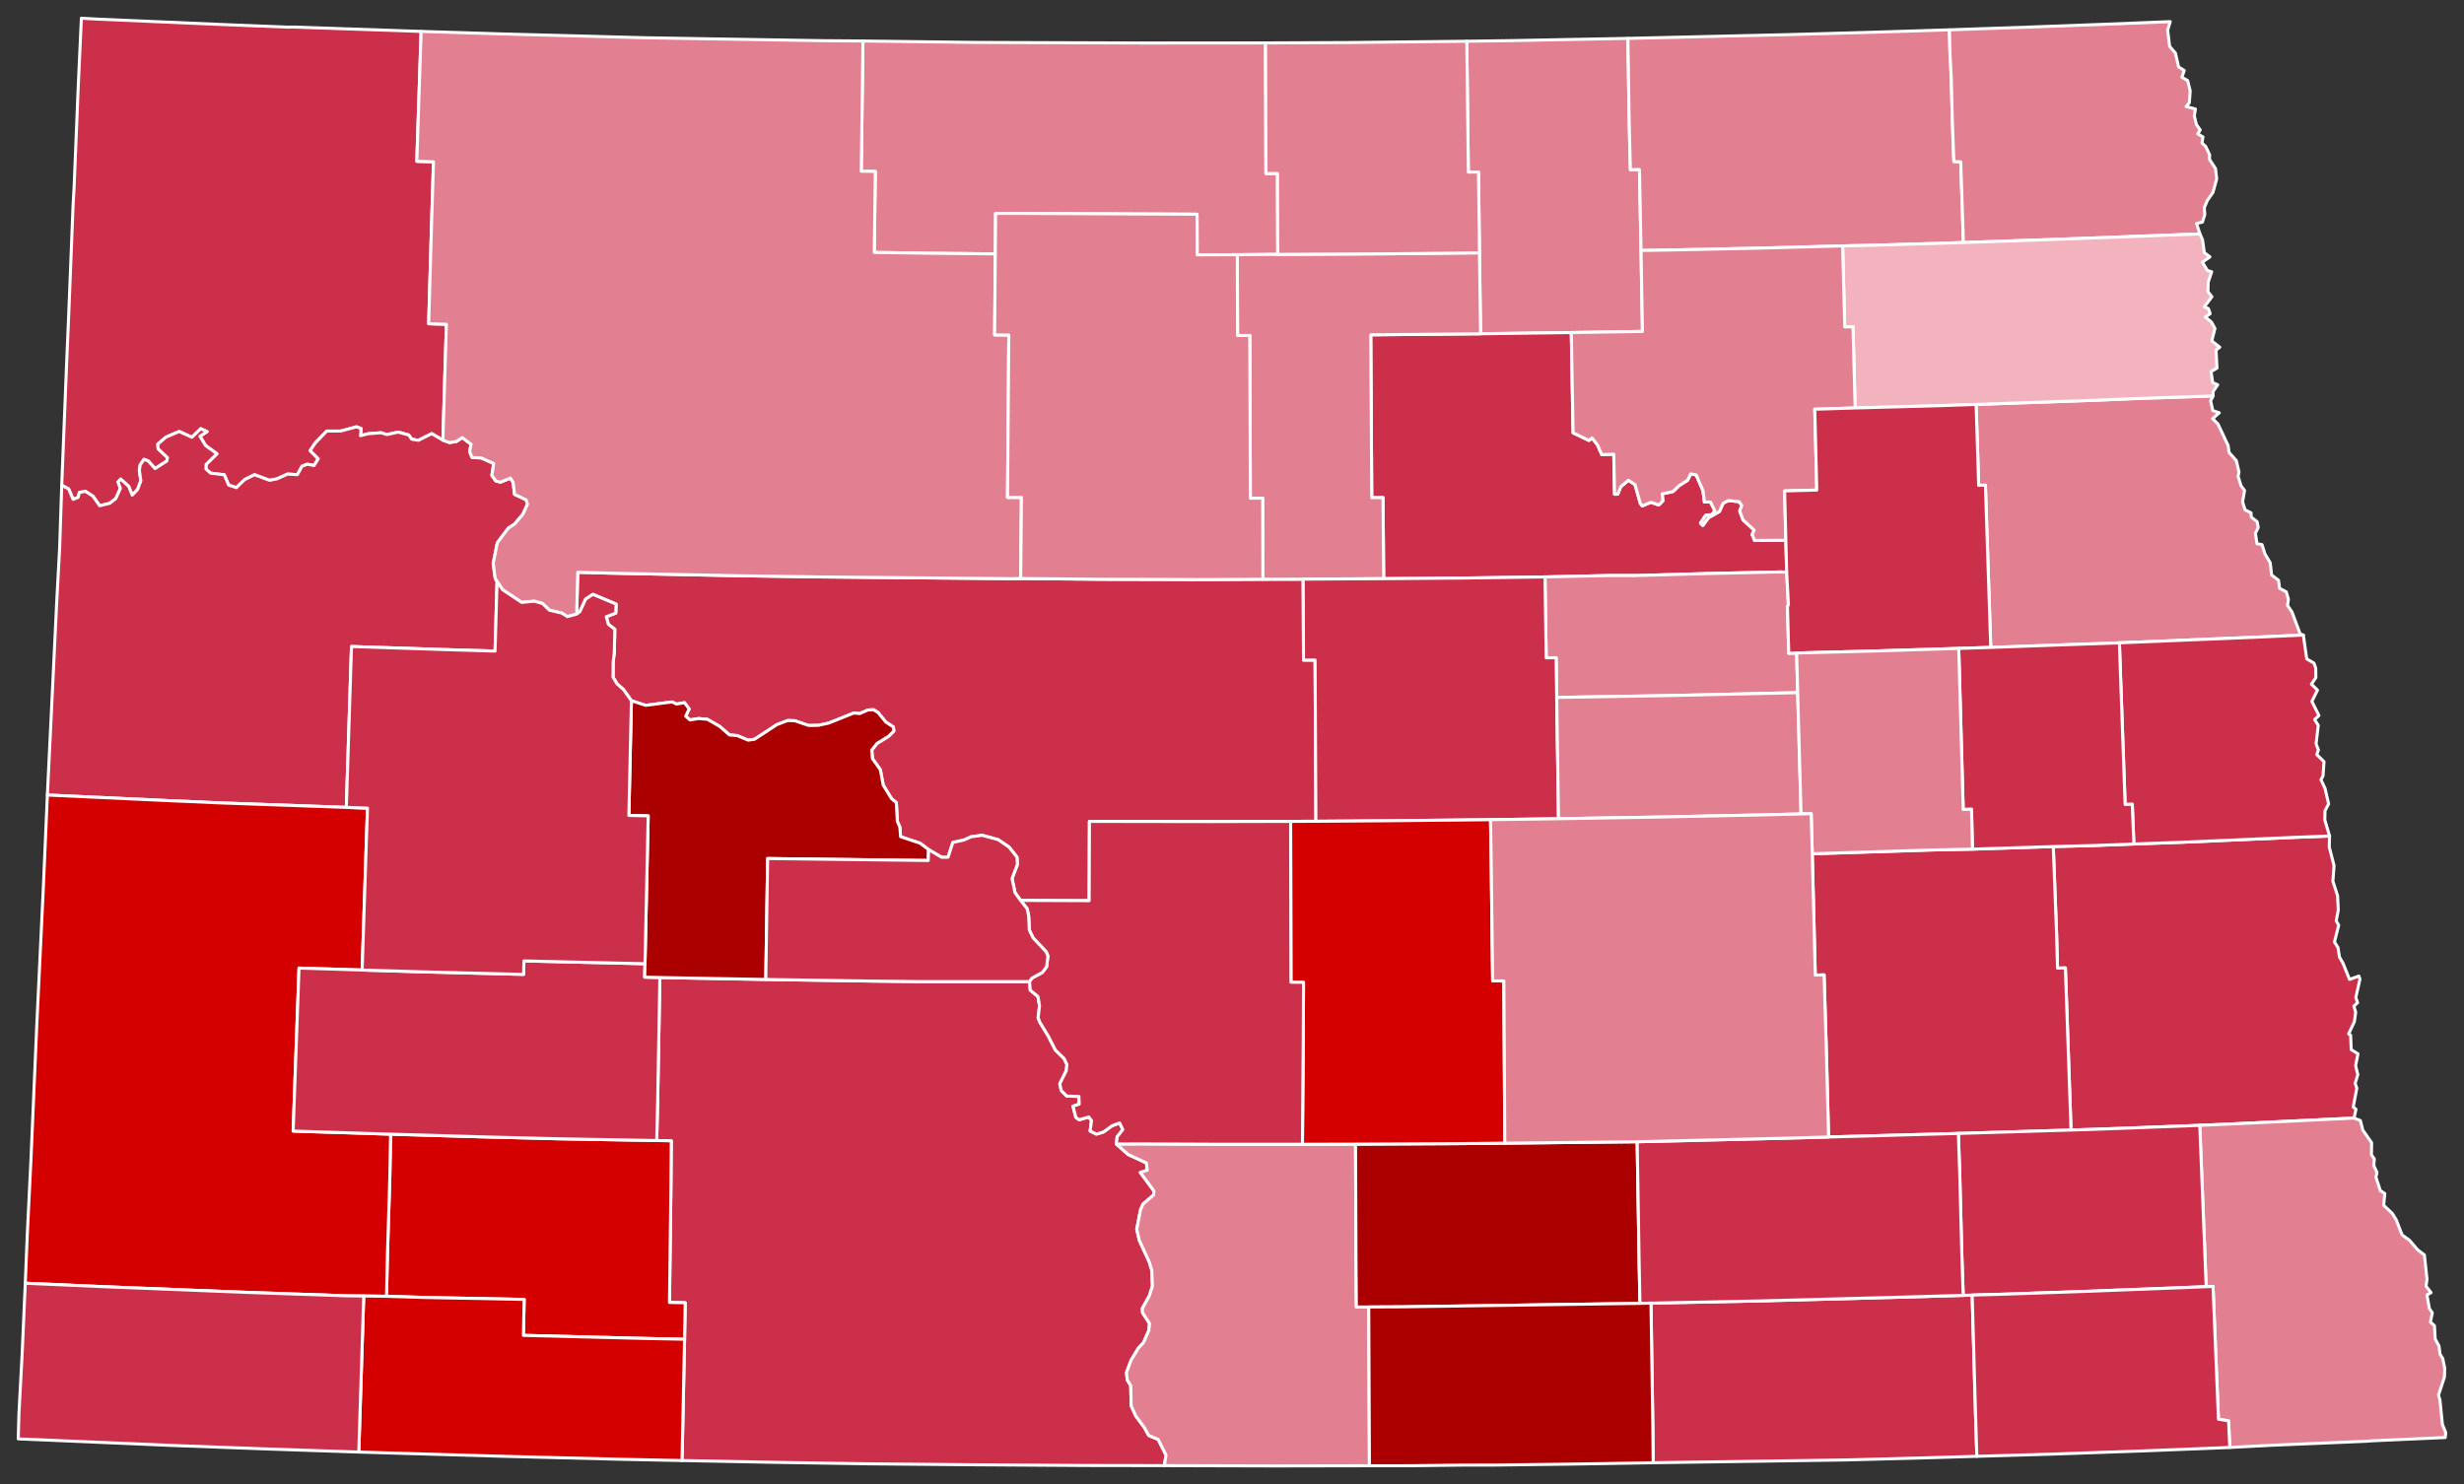 <?xml version="1.0" encoding="UTF-8" standalone="no"?>
<svg
   version="1.2"
   width="810"
   height="488"
   viewBox="0 0 810 488"
   stroke-linecap="round"
   stroke-linejoin="round"
   id="svg56"
   sodipodi:docname="North Dakota Presidential Election Results 1908.svg"
   inkscape:version="1.3.2 (091e20e, 2023-11-25, custom)"
   xmlns:inkscape="http://www.inkscape.org/namespaces/inkscape"
   xmlns:sodipodi="http://sodipodi.sourceforge.net/DTD/sodipodi-0.dtd"
   xmlns="http://www.w3.org/2000/svg"
   xmlns:svg="http://www.w3.org/2000/svg"
   xmlns:rdf="http://www.w3.org/1999/02/22-rdf-syntax-ns#"
   xmlns:cc="http://creativecommons.org/ns#"
   xmlns:dc="http://purl.org/dc/elements/1.1/">
  <rect x="0" y="0" width="810" height="488" fill="#333333" stroke="none"/>
  <sodipodi:namedview
     id="namedview1"
     pagecolor="#ffffff"
     bordercolor="#000000"
     borderopacity="0.25"
     inkscape:showpageshadow="2"
     inkscape:pageopacity="0.0"
     inkscape:pagecheckerboard="0"
     inkscape:deskcolor="#d1d1d1"
     inkscape:zoom="0.93058744"
     inkscape:cx="405.12045"
     inkscape:cy="243.93194"
     inkscape:window-width="1920"
     inkscape:window-height="970"
     inkscape:window-x="-12"
     inkscape:window-y="-12"
     inkscape:window-maximized="1"
     inkscape:current-layer="svg56"
     showgrid="false" />
  <defs
     id="defs60" />
  <g
     id="North Dakota"
     transform="translate(5,5)"
     stroke="white"
     stroke-width="1">
    <path
       id="Williams"
       style="fill:#cc2f4a;fill-opacity:1.0"
       d="M 21.75 1 L 20.68 24.34 L 19.34 57 L 19.029 62.33 L 17.66 96.75 L 16.891 114.711 L 15.289 154.58 L 17.551 155.74 L 19.039 159.199 L 20.68 158.539 L 21.09 156.93 L 23.08 156.551 L 25.551 158.16 L 27.77 161.289 L 31.07 160.5 L 33.061 158.939 L 34.58 155.58 L 33.811 153.471 L 34.67 152.529 L 37.32 154.949 L 38.461 157.801 L 40.23 155.949 L 41.301 153.08 L 40.811 149.65 L 41.1 147.84 L 42.33 146.039 L 43.74 146.57 L 45.99 149.07 L 49.84 146.58 L 50.051 145.449 L 47 142.57 L 46.869 141.039 L 49.539 138.74 L 53.91 136.881 L 58.08 138.779 L 61 135.961 L 63.08 136.92 L 60.721 138.42 L 62.551 141.471 L 66.311 144.199 L 62.75 147.699 L 62.711 149.211 L 64.221 150.57 L 68.711 151.109 L 70.17 154.5 L 72.699 155.34 L 75.43 152.689 L 78.68 151.1 L 83.6 152.93 L 86 152.471 L 89.529 150.881 L 92.76 151.07 L 94.289 148.279 L 96.07 147.641 L 98.221 148.08 L 99.641 145.85 L 96.949 143.15 L 98.66 140.631 L 102.42 136.74 L 107.01 136.74 L 112.18 135.34 L 113.711 135.9 L 113.52 138.25 L 116 137.619 L 120.279 137.289 L 122.16 137.891 L 125.881 137.08 L 129.369 138.029 L 130.33 139.42 L 132.551 139.77 L 136.93 137.59 L 140.59 139.73 L 141.75 101.631 L 135.92 101.439 L 136.689 74.85 L 137.09 61.551 L 137.51 48.199 L 132.02 48.039 L 133.439 5.33 L 91.51 3.891 L 89.5 3.92 L 67.24 3.029 L 27.41 1.301 L 21.75 1 z " />
    <path
       id="Grant"
       style="fill:#cc2f4a;fill-opacity:1.0"
       d="M 212.051 316.41 L 211.92 316.529 L 211.199 356.74 L 210.881 370.01 L 215.67 370.119 L 215.551 385.609 L 215.08 423.26 L 220.26 423.35 L 220.039 435.34 L 219.561 458.6 L 219.199 475.23 L 248.561 475.801 L 280.93 476.311 L 314.91 476.619 L 352.34 476.859 L 377.779 476.9 L 378.301 473.4 L 375.721 468.279 L 372.641 466.99 L 371.109 464.25 L 368.41 460.631 L 366.869 457.279 L 366.711 450.561 L 365.619 448.83 L 365.301 446.359 L 366.801 442.301 L 369.18 438.34 L 370.91 436.461 L 372.67 432.49 L 372.881 430.131 L 370.59 426.609 L 370.529 425.211 L 372.789 421.15 L 373.84 417.891 L 373.631 412.65 L 372.77 409.869 L 369.52 402.801 L 368.689 399.211 L 369.91 392.881 L 370.74 390.91 L 374.221 387.91 L 374.35 386.6 L 369.881 380.52 L 372.16 379.76 L 371.869 377.381 L 365.84 374.59 L 361.99 371.15 L 362.25 368.779 L 364.119 366.391 L 363.051 364.221 L 360.561 365.16 L 357.801 367.18 L 355.41 367.9 L 353.359 366.881 L 353.82 363.48 L 352.93 362.26 L 349.779 363.18 L 348.67 362.381 L 347.721 358.721 L 349.77 358.051 L 349.67 355.51 L 345.67 355.381 L 343.869 353.57 L 343.391 351.33 L 345.51 347.1 L 345.73 345 L 344.789 343.02 L 341.939 340.25 L 339.68 335.801 L 336.76 330.98 L 336.279 329.59 L 336.73 325.67 L 336.211 322.65 L 333.689 320.58 L 333.43 317.75 L 297.141 317.75 L 281.6 317.58 L 246.74 317.051 L 212.051 316.41 z " />
    <path
       d="M 644.61 127.98 684.41 126.58 697.72 126.02 722.52 125.2 721.71 126.79 722.41 129.98 724.55 130.73 722.36 132.65 724.12 134.41 727.46 141.5 727.77 143.76 730.16 146.47 731.04 150.26 730.73 151.59 731.69 154.71 732.86 156.27 732.21 160.04 733.03 162.65 734.98 163.62 735.07 165.03 736.99 166.54 737.35 168.45 736.42 170.36 736.95 173.77 738.6 174.07 739.55 177.12 741.3 180.04 741.75 184.06 744.03 185.8 744.37 188.43 746.58 189.6 747.28 192.04 746.99 194.07 748.46 196.25 751.14 203.44 752.18 203.81 737.75 204.46 691.71 206.37 649.43 207.87 647.67 154.53 645.46 154.59 644.61 127.98 Z"
       id="Grand Forks"
       fill="#d6fde2"
       style="fill:#e27f90;fill-opacity:1.0" />
    <path
       d="M 15.29 154.58 17.55 155.74 19.04 159.2 20.68 158.54 21.09 156.93 23.08 156.55 25.55 158.16 27.77 161.29 31.07 160.5 33.06 158.94 34.58 155.58 33.81 153.47 34.67 152.53 37.32 154.95 38.46 157.8 40.23 155.95 41.3 153.08 40.81 149.65 41.1 147.84 42.33 146.04 43.74 146.57 45.99 149.07 49.84 146.58 50.05 145.45 47 142.57 46.87 141.04 49.54 138.74 53.91 136.88 58.08 138.78 61 135.96 63.08 136.92 60.72 138.42 62.55 141.47 66.31 144.2 62.75 147.7 62.71 149.21 64.22 150.57 68.71 151.11 70.17 154.5 72.7 155.34 75.43 152.69 78.68 151.1 83.6 152.93 86 152.47 89.53 150.88 92.76 151.07 94.29 148.28 96.07 147.64 98.22 148.08 99.64 145.85 96.95 143.15 98.66 140.63 102.42 136.74 107.01 136.74 112.18 135.34 113.71 135.9 113.52 138.25 116 137.62 120.28 137.29 122.16 137.89 125.88 137.08 129.37 138.03 130.33 139.42 132.55 139.77 136.93 137.59 140.59 139.73 142.82 140.52 145.01 140.15 146.99 138.89 149.87 141.08 149.38 143.49 150.2 145.42 153.22 145.57 157.29 147.41 156.71 151.34 158.03 153.16 159.55 153.52 162.81 152.2 163.69 153.62 164.16 157.55 167.93 159.32 168.41 160.74 166.85 164.15 164.13 167.34 162.15 168.6 158.49 173.47 157.13 180.3 157.8 185.21 158.41 186.17 157.74 209.08 143.12 208.65 110.55 207.58 108.85 260.47 67.15 258.99 49.89 258.23 10.57 256.41 13.66 192.66 14.61 175.06 15.29 154.58 Z"
       id="McKenzie"
       fill="#8cf001"
       style="fill:#cc2f4a;fill-opacity:1.0" />
    <path
       d="M 477.18 8.56 492.25 8.35 530.14 7.62 530.57 35.27 530.96 50.78 533.95 50.73 534.46 77.35 534.93 103.97 511.54 104.35 481.72 104.75 481.35 78.12 481.03 51.55 477.7 51.59 477.18 8.56 Z"
       id="Towner"
       fill="#d7c1b7"
       style="fill:#e27f90;fill-opacity:1.0" />
    <path
       d="M 669.98 273.35 683.26 273.01 696.47 272.51 711.85 271.95 749.38 270.32 760.8 269.88 760.71 273.52 762.29 279.65 761.9 284.73 763.44 289.54 763.67 294.22 763 297.8 763.81 299.21 762.41 304.75 763.57 306.55 764.07 309.69 765.22 311.7 767.36 317.03 770.45 315.93 770.79 316.97 769.43 322.99 770.03 324.7 768.8 325.8 769.39 327.84 768.96 330.95 767.07 334.96 767.73 335.36 767.93 340.13 770.15 341.51 769.37 345.39 770.1 348.33 769.21 351.22 769.77 352.78 768.58 359 769.49 359.72 768.85 362.63 731.09 364.44 718.14 365.02 691.58 366.03 675.82 366.56 673.96 313.25 671.38 313.33 671.08 302.43 669.98 273.35 Z"
       id="Cass"
       fill="#d8654a"
       style="fill:#cc2f4a;fill-opacity:1.0" />
    <path
       d="M 481.72 104.75 511.54 104.35 512.13 137.32 517.35 139.82 518.36 138.99 520.16 141.28 521.53 144.45 525.51 144.35 525.76 157.5 526.8 157.48 527.83 154.98 530.32 152.92 532.48 154.32 534.21 160.43 534.84 161.35 537.73 160.15 540.31 161.05 541.65 159.67 541.41 157.38 544.99 156.62 546.94 154.72 549.78 152.89 550.79 150.81 552.6 151.17 554.83 156.32 555.29 160.03 557.31 160.07 558.7 162.88 557.83 164.22 555.71 164.41 554.01 166.98 554.77 167.78 556.67 165.21 560.24 163.18 561.43 160.5 563.17 159.57 566.7 159.95 567.58 161.21 566.91 163.01 568 165.95 571.66 169.31 570.97 170.75 571.8 172.69 582.07 172.65 582.34 183.17 580.35 183.05 556.06 183.59 532.75 184.25 523.28 184.25 502.89 184.7 476.4 185.06 449.87 185.27 449.64 158.6 445.94 158.64 445.62 105.09 481.72 104.75 Z"
       id="Benson"
       fill="#df0b4d"
       style="fill:#cc2f4a;fill-opacity:1.0" />
    <path
       d="M 691.71 206.37 737.75 204.46 752.18 203.81 753.3 211.65 755.68 213.04 756.26 214.69 756.3 217.8 754.84 219.97 756.84 221.91 754.99 225.63 757.32 230.27 755.89 231.58 757.09 233.5 756.37 239.59 757.14 241.59 756.59 243.09 758.98 245.45 758.66 250.09 757.98 251.37 759.31 254.21 760.5 259.36 759.31 261.55 759.25 264.61 760.8 269.88 749.38 270.32 711.85 271.95 696.47 272.51 695.95 259.44 693.6 259.51 691.71 206.37 Z"
       id="Traill"
       fill="#dbde18"
       style="fill:#cc2f4a;fill-opacity:1.0" />
    <path
       id="McLean"
       style="fill:#cc2f4a;fill-opacity:1.0"
       d="M 184.92 183.17 L 184.58 196.91 L 185.66 196.09 L 187.529 191.98 L 189.91 190.43 L 197.529 193.619 L 197.43 196.58 L 194.311 197.779 L 194.98 200.26 L 197.109 201.93 L 196.939 209.66 L 196.57 212.529 L 196.52 217.65 L 197.859 219.891 L 199.949 221.711 L 202.57 225.41 L 207.25 226.92 L 215.93 225.801 L 217.359 226.5 L 220.02 226.051 L 221.539 228.08 L 220.42 230.48 L 221.811 231.721 L 224.699 231.26 L 227.561 231.52 L 231.58 233.83 L 234.811 236.67 L 237.359 236.869 L 240.91 238.359 L 243.07 238.061 L 250.43 233.24 L 254 231.91 L 256.289 231.99 L 260.789 233.529 L 263.93 233.51 L 267.41 232.76 L 275.66 229.449 L 277.631 229.619 L 280.279 228.471 L 282.141 228.35 L 283.66 229.301 L 286.199 232.42 L 288.689 234.039 L 288.83 235.369 L 287.119 237.07 L 283.26 239.471 L 281.58 241.619 L 281.801 244.449 L 284.391 248.061 L 285.34 253.15 L 288.109 257.66 L 289.66 258.891 L 289.98 265.061 L 290.811 266.949 L 291.061 270.109 L 297.48 272.26 L 300.25 274.34 L 304.561 276.891 L 306.66 276.859 L 308.23 272.01 L 311.859 271.211 L 314.279 270.119 L 317.891 269.65 L 323.15 271.09 L 326.721 273.539 L 329.32 276.85 L 329.449 279.25 L 327.689 283.881 L 328.67 288.52 L 330.5 291.061 L 353.039 291.15 L 353.131 265.07 L 361.039 265.09 L 392.74 265.141 L 419.27 265.07 L 427.58 265.039 L 427.311 212.02 L 423.51 212.039 L 423.4 185.43 L 410.15 185.461 L 392.02 185.561 L 370.279 185.5 L 357 185.471 L 330.539 185.211 L 327.25 185.27 L 264.289 184.689 L 237.811 184.301 L 195.5 183.449 L 184.92 183.17 z " />
    <path
       d="M 530.14 7.62 583.02 6.38 610.05 5.62 635.84 4.81 636.03 12.79 636.44 20.36 636.8 34.81 637.3 48.11 639.56 48.21 640.44 74.75 613.99 75.56 600.73 75.86 574.2 76.57 545.43 77.18 534.46 77.35 533.95 50.73 530.96 50.78 530.57 35.27 530.14 7.62 Z"
       id="Cavalier"
       fill="#bce01a"
       style="fill:#e27f90;fill-opacity:1.0" />
    <path
       d="M 718.14 365.02 731.09 364.44 768.85 362.63 770.93 363.43 771.73 366.57 774.63 370.72 774.57 374.72 775.52 376.03 775.34 378.25 776.41 380.52 776.04 382.05 777.49 386.47 778.96 387.46 778.6 391.33 781.39 393.93 782.71 396.05 784.65 401.05 787.09 402.81 789.71 405.89 791.98 407.63 792.84 415.64 792.51 417.89 794.17 420.02 792.82 420.79 793.61 425.22 794.58 426.67 793.96 429.68 795.29 430.89 795.53 435.29 796.79 437.57 797.11 440.24 798.01 441.69 798.67 444.88 798.56 447.82 796.61 453.73 797.08 455.29 797.9 463.36 799 466.05 798.83 467.66 774.55 468.75 773.1 468.88 741.33 470.23 728 470.93 727.61 462.19 724.28 461.64 722.49 417.98 720.25 418.07 718.14 365.02 Z"
       id="Richland"
       fill="#a3059d"
       style="fill:#e27f90;fill-opacity:1.0" />
    <path
       d="M 635.84 4.81 662.23 3.9 692.2 2.78 708.43 2.11 707.58 4.89 708.23 10.24 710.14 12.45 711.18 17.01 713.04 18.18 712.25 20.4 714.15 21.49 714.99 24.88 714.7 28.79 713.66 30.04 716.71 30.83 716.34 33.11 717.06 36.03 718.3 37.72 717.46 39.01 719.18 40.03 718.87 42.01 720.1 43.18 721.38 45.9 721.34 47.42 723.32 50.44 723.71 53.81 722.47 58.27 720.61 60.95 719.61 63.3 719.79 65.53 719.01 68.03 717.08 68.5 718.2 71.92 677.99 73.44 640.44 74.75 639.56 48.21 637.3 48.11 636.8 34.81 636.44 20.36 636.03 12.79 635.84 4.81 Z"
       id="Pembina"
       fill="#e6b8a0"
       style="fill:#e27f90;fill-opacity:1.0" />
    <path
       d="M 600.73 75.86 613.99 75.56 640.44 74.75 677.99 73.44 718.2 71.92 719.06 73.87 719.63 78.07 721.48 79.46 718.99 81.22 720.67 83.95 722.06 84.35 720.93 87.73 720.82 90.89 722.12 92.58 719.63 95.89 720.97 96.46 721.56 98.15 719.95 99.24 721.97 100.9 723.13 103 722.08 107.09 724.71 109.15 723.49 110.11 723.8 116.03 721.84 117.19 722.39 120.84 724.04 121.5 722.48 123.82 722.52 125.2 697.72 126.02 684.41 126.58 644.61 127.98 631.88 128.42 604.85 129.14 604.14 102.43 601.43 102.5 600.73 75.86 Z"
       id="Walsh"
       fill="#a27bca"
       style="fill:#f2b3be;fill-opacity:1.0" />
    <path
       d="M 511.54 104.35 534.93 103.97 534.46 77.35 545.43 77.18 574.2 76.57 600.73 75.86 601.43 102.5 604.14 102.43 604.85 129.14 591.58 129.56 592.24 156.14 581.66 156.42 582.07 172.65 571.8 172.69 570.97 170.75 571.66 169.31 568 165.95 566.91 163.01 567.58 161.21 566.7 159.95 563.17 159.57 561.43 160.5 560.24 163.18 556.67 165.21 554.77 167.78 554.01 166.98 555.71 164.41 557.83 164.22 558.7 162.88 557.31 160.07 555.29 160.03 554.83 156.32 552.6 151.17 550.79 150.81 549.78 152.89 546.94 154.72 544.99 156.62 541.41 157.38 541.65 159.67 540.31 161.05 537.73 160.15 534.84 161.35 534.21 160.43 532.48 154.32 530.32 152.92 527.83 154.98 526.8 157.48 525.76 157.5 525.51 144.35 521.53 144.45 520.16 141.28 518.36 138.99 517.35 139.82 512.13 137.32 511.54 104.35 Z"
       id="Ramsey"
       fill="#b95f14"
       style="fill:#e27f90;fill-opacity:1.0" />
    <path
       d="M 278.68 8.48 316.06 8.95 371.28 9.14 411.02 9.11 411.15 52.05 414.95 52.04 415.04 78.64 401.75 78.75 388.55 78.8 388.51 65.44 328.88 65.17 322.29 65.17 322.19 78.48 301.44 78.28 282.4 78 282.75 51.36 278.13 51.3 278.68 8.48 Z"
       id="Bottineau"
       fill="#f96a8a"
       style="fill:#e27f90;fill-opacity:1.0" />
    <path
       d="M 123.4 367.92 151.93 368.76 178.69 369.44 210.88 370.01 215.67 370.12 215.55 385.61 215.08 423.26 220.26 423.35 220.04 435.34 206.74 435.08 167.06 434.07 167.31 422.25 135.36 421.63 122.06 421.23 122.35 407.91 123.16 381.61 123.4 367.92 Z"
       id="Hettinger"
       fill="#c3fb45"
       style="fill:#d40000;fill-opacity:1.0" />
    <path
       id="Mountrail"
       style="fill:#e27f90;fill-opacity:1.0"
       d="M 133.439 5.33 L 132.02 48.039 L 137.51 48.199 L 137.09 61.551 L 136.689 74.85 L 135.92 101.439 L 141.75 101.631 L 140.59 139.73 L 142.82 140.52 L 145.01 140.15 L 146.99 138.891 L 149.869 141.08 L 149.381 143.49 L 150.199 145.42 L 153.221 145.57 L 157.289 147.41 L 156.711 151.34 L 158.029 153.16 L 159.551 153.52 L 162.811 152.199 L 163.689 153.619 L 164.16 157.551 L 167.93 159.32 L 168.41 160.74 L 166.85 164.15 L 164.131 167.34 L 162.15 168.6 L 158.49 173.471 L 157.131 180.301 L 157.801 185.211 L 158.41 186.17 L 160.17 188.869 L 166.5 193.07 L 170.641 192.67 L 173.35 193.439 L 175.609 195.631 L 179.711 196.59 L 181.5 197.75 L 184.58 196.91 L 184.92 183.17 L 195.5 183.449 L 237.811 184.301 L 264.289 184.689 L 327.25 185.27 L 330.539 185.211 L 330.77 158.57 L 326.199 158.539 L 326.631 105.16 L 321.971 105.119 L 322.08 91.801 L 322.189 78.48 L 301.439 78.279 L 282.4 78 L 282.75 51.359 L 278.131 51.301 L 278.68 8.48 L 265.699 8.381 L 225.84 7.73 L 206.699 7.4 L 159.859 6.15 L 133.439 5.33 z " />
    <path
       d="M 361.99 371.15 370.09 371.12 396.59 371.24 423.16 371.24 440.61 371.2 440.76 409.23 440.88 424.72 444.95 424.74 445.18 476.94 414.17 477 377.78 476.9 378.3 473.4 375.72 468.28 372.64 466.99 371.11 464.25 368.41 460.63 366.87 457.28 366.71 450.56 365.62 448.83 365.3 446.36 366.8 442.3 369.18 438.34 370.91 436.46 372.67 432.49 372.88 430.13 370.59 426.61 370.53 425.21 372.79 421.15 373.84 417.89 373.63 412.65 372.77 409.87 369.52 402.8 368.69 399.21 369.91 392.88 370.74 390.91 374.22 387.91 374.35 386.6 369.88 380.52 372.16 379.76 371.87 377.38 365.84 374.59 361.99 371.15 Z"
       id="Emmons"
       fill="#91ad62"
       style="fill:#e27f90;fill-opacity:1.0" />
    <path
       d="M 401.75 78.75 415.04 78.64 452.6 78.44 481.35 78.12 481.72 104.75 445.62 105.09 445.94 158.64 449.64 158.6 449.87 185.27 423.4 185.43 410.15 185.46 410.09 158.79 406.04 158.81 405.85 105.31 401.83 105.31 401.75 78.75 Z"
       id="Pierce"
       fill="#d46bd5"
       style="fill:#e27f90;fill-opacity:1.0" />
    <path
       id="Billings"
       style="fill:#d40000;fill-opacity:1.0"
       d="M 10.57 256.41 L 9.221 287.4 L 7.061 332.74 L 5.141 377.07 L 3.961 401.061 L 3.311 416.93 L 29.15 418.07 L 75.779 419.93 L 108.779 421.061 L 114.57 421.131 L 122.061 421.23 L 122.35 407.91 L 123.16 381.609 L 123.4 367.92 L 91.369 366.9 L 93.301 313.301 L 114.051 313.949 L 115.801 260.711 L 108.85 260.471 L 67.15 258.99 L 49.891 258.23 L 10.57 256.41 z " />
    <path
       d="M 590.75 275.72 630.14 274.47 643.41 274.2 669.98 273.35 671.08 302.43 671.38 313.33 673.96 313.25 675.82 366.56 638.78 367.68 596.11 368.85 595.44 342.53 594.64 315.54 591.74 315.62 590.75 275.72 Z"
       id="Barnes"
       fill="#d9cfc0"
       style="fill:#cc2f4a;fill-opacity:1.0" />
    <path
       d="M 502.89 184.7 523.28 184.25 532.75 184.25 556.06 183.59 580.35 183.05 582.34 183.17 582.92 193.93 582.6 194.31 583.02 209.79 585.62 209.71 585.96 222.75 544.09 223.7 506.75 224.32 506.55 211.26 503.29 211.3 502.89 184.7 Z"
       id="Eddy"
       fill="#b17b9b"
       style="fill:#e27f90;fill-opacity:1.0" />
    <path
       d="M 582.34 183.17 582.07 172.65 581.66 156.42 592.24 156.14 591.58 129.56 604.85 129.14 631.88 128.42 644.61 127.98 645.46 154.59 647.67 154.53 649.43 207.87 638.9 208.2 610.54 209.07 585.62 209.71 583.02 209.79 582.6 194.31 582.92 193.93 582.34 183.17 Z"
       id="Nelson"
       fill="#92eb93"
       style="fill:#cc2f4a;fill-opacity:1.0" />
    <path
       d="M 423.4 185.43 449.87 185.27 476.4 185.06 502.89 184.7 503.29 211.3 506.55 211.26 506.75 224.32 507.33 264.2 484.99 264.52 451.88 264.86 427.58 265.04 427.31 212.02 423.51 212.04 423.4 185.43 Z"
       id="Wells"
       fill="#bc8226"
       style="fill:#cc2f4a;fill-opacity:1.0" />
    <path
       d="M 114.05 313.95 132.95 314.52 167.12 315.38 167.23 310.95 207.03 311.88 206.93 316.29 212.05 316.41 211.92 316.53 211.2 356.74 210.88 370.01 178.69 369.44 151.93 368.76 123.4 367.92 91.37 366.9 93.3 313.3 114.05 313.95 Z"
       id="Stark"
       fill="#b639d1"
       style="fill:#cc2f4a;fill-opacity:1.0" />
    <path
       d="M 202.57 225.41 207.25 226.92 215.93 225.8 217.36 226.5 220.02 226.05 221.54 228.08 220.42 230.48 221.81 231.72 224.7 231.26 227.56 231.52 231.58 233.83 234.81 236.67 237.36 236.87 240.91 238.36 243.07 238.06 250.43 233.24 254 231.91 256.29 231.99 260.79 233.53 263.93 233.51 267.41 232.76 275.66 229.45 277.63 229.62 280.28 228.47 282.14 228.35 283.66 229.3 286.2 232.42 288.69 234.04 288.83 235.37 287.12 237.07 283.26 239.47 281.58 241.62 281.8 244.45 284.39 248.06 285.34 253.15 288.11 257.66 289.66 258.89 289.98 265.06 290.81 266.95 291.06 270.11 297.48 272.26 300.25 274.34 300.15 277.94 247.35 277.29 246.74 317.05 212.05 316.41 206.93 316.29 207.03 311.88 208.08 263.26 201.73 263.12 202.57 225.41 Z"
       id="Mercer"
       fill="#bdacb4"
       style="fill:#aa0000;fill-opacity:1.0" />
    <path
       d="M 114.57 421.13 122.06 421.23 135.36 421.63 167.31 422.25 167.06 434.07 206.74 435.08 220.04 435.34 219.56 458.6 219.2 475.23 200.18 474.84 160.31 473.83 112.94 472.44 114.57 421.13 Z"
       id="Adams"
       fill="#854774"
       style="fill:#d40000;fill-opacity:1.0" />
    <path
       d="M 538.45 475.95 538.35 464.37 537.73 423.47 573.78 422.74 618.47 421.55 640.37 420.92 643.32 420.83 644.44 460.6 644.86 473.84 625.93 474.4 601.51 475.04 538.45 475.95 Z"
       id="Dickey"
       fill="#d5a3f7"
       style="fill:#cc2f4a;fill-opacity:1.0" />
    <path
       d="M 322.08 91.8 322.19 78.48 322.29 65.17 328.88 65.17 388.51 65.44 388.55 78.8 401.75 78.75 401.83 105.31 405.85 105.31 406.04 158.81 410.09 158.79 410.15 185.46 392.02 185.56 370.28 185.5 357 185.47 330.54 185.21 330.77 158.57 326.2 158.54 326.63 105.16 321.97 105.12 322.08 91.8 Z"
       id="McHenry"
       fill="#8e4bd5"
       style="fill:#e27f90;fill-opacity:1.0" />
    <path
       d="M 440.61 371.2 473.71 371.03 489.68 370.88 533.19 370.41 533.84 410.2 534.11 423.55 456.1 424.69 444.95 424.74 440.88 424.72 440.76 409.23 440.61 371.2 Z"
       id="Logan"
       fill="#c8e6f1"
       style="fill:#aa0000;fill-opacity:1.0" />
    <path
       d="M 638.9 208.2 649.43 207.87 691.71 206.37 693.6 259.51 695.95 259.44 696.47 272.51 683.26 273.01 669.98 273.35 643.41 274.2 643.1 261.08 640.37 261.15 638.9 208.2 Z"
       id="Steele"
       fill="#fcf0b8"
       style="fill:#cc2f4a;fill-opacity:1.0" />
    <path
       d="M 638.78 367.68 675.82 366.56 691.58 366.03 718.14 365.02 720.25 418.07 680.27 419.62 653.65 420.54 643.32 420.83 640.37 420.92 639.92 407.58 639.23 381.01 638.78 367.68 Z"
       id="Ransom"
       fill="#9efab3"
       style="fill:#cc2f4a;fill-opacity:1.0" />
    <path
       d="M 411.02 9.11 438.1 8.99 477.18 8.56 477.7 51.59 481.03 51.55 481.35 78.12 452.6 78.44 415.04 78.64 414.95 52.04 411.15 52.05 411.02 9.11 Z"
       id="Rolette"
       fill="#aabed7"
       style="fill:#e27f90;fill-opacity:1.0" />
    <path
       d="M 419.27 265.07 427.58 265.04 451.88 264.86 484.99 264.52 485.2 277.7 485.69 317.52 489.37 317.55 489.68 370.88 473.71 371.03 440.61 371.2 423.16 371.24 423.43 335.84 423.51 318 419.38 317.96 419.27 265.07 Z"
       id="Kidder"
       fill="#da2c34"
       style="fill:#d40000;fill-opacity:1.0" />
    <path
       d="M 506.75 224.32 544.09 223.7 585.96 222.75 587.07 262.63 573.76 262.96 537.68 263.7 507.33 264.2 506.75 224.32 Z"
       id="Foster"
       fill="#9e152c"
       style="fill:#e27f90;fill-opacity:1.0" />
    <path
       d="M 330.5 291.06 353.04 291.15 353.13 265.07 361.04 265.09 392.74 265.14 419.27 265.07 419.38 317.96 423.51 318 423.43 335.84 423.16 371.24 396.59 371.24 370.09 371.12 361.99 371.15 362.25 368.78 364.12 366.39 363.05 364.22 360.56 365.16 357.8 367.18 355.41 367.9 353.36 366.88 353.82 363.48 352.93 362.26 349.78 363.18 348.67 362.38 347.72 358.72 349.77 358.05 349.67 355.51 345.67 355.38 343.87 353.57 343.39 351.33 345.51 347.1 345.73 345 344.79 343.02 341.94 340.25 339.68 335.8 336.76 330.98 336.28 329.59 336.73 325.67 336.21 322.65 333.69 320.58 333.43 317.75 334.23 316.6 337.66 314.74 339.08 312.84 339.47 309.3 338.89 307.92 334.61 303.37 333.37 300.8 333.16 296.2 332.65 293.78 330.5 291.06 Z"
       id="Burleigh"
       fill="#89c44c"
       style="fill:#cc2f4a;fill-opacity:1.0" />
    <path
       d="M 3.31 416.93 29.15 418.07 75.78 419.93 108.78 421.06 114.57 421.13 112.94 472.44 82.14 471.4 52.87 470.32 1 468.11 1.23 459.71 2.26 440.64 3.31 416.93 Z"
       id="Bowman"
       fill="#b49b0d"
       style="fill:#cc2f4a;fill-opacity:1.0" />
    <path
       d="M 533.19 370.41 582.82 369.22 596.11 368.85 638.78 367.68 639.23 381.01 639.92 407.58 640.37 420.92 618.47 421.55 573.78 422.74 537.73 423.47 534.11 423.55 533.84 410.2 533.19 370.41 Z"
       id="LaMoure"
       fill="#e18aed"
       style="fill:#cc2f4a;fill-opacity:1.0" />
    <path
       d="M 585.96 222.75 585.62 209.71 610.54 209.07 638.9 208.2 640.37 261.15 643.1 261.08 643.41 274.2 630.14 274.47 590.75 275.72 590.4 262.55 587.07 262.63 585.96 222.75 Z"
       id="Griggs"
       fill="#890026"
       style="fill:#e27f90;fill-opacity:1.0" />
    <path
       d="M 300.25 274.34 304.56 276.89 306.66 276.86 308.23 272.01 311.86 271.21 314.28 270.12 317.89 269.65 323.15 271.09 326.72 273.54 329.32 276.85 329.45 279.25 327.69 283.88 328.67 288.52 330.5 291.06 332.65 293.78 333.16 296.2 333.37 300.8 334.61 303.37 338.89 307.92 339.47 309.3 339.08 312.84 337.66 314.74 334.23 316.6 333.43 317.75 297.14 317.75 281.6 317.58 246.74 317.05 247.35 277.29 300.15 277.94 300.25 274.34 Z"
       id="Oliver"
       fill="#edd319"
       style="fill:#cc2f4a;fill-opacity:1.0" />
    <path
       d="M 484.99 264.52 507.33 264.2 537.68 263.7 573.76 262.96 587.07 262.63 590.4 262.55 590.75 275.72 591.74 315.62 594.64 315.54 595.44 342.53 596.11 368.85 582.82 369.22 533.19 370.41 489.68 370.88 489.37 317.55 485.69 317.52 485.2 277.7 484.99 264.52 Z"
       id="Stutsman"
       fill="#f15e24"
       style="fill:#e27f90;fill-opacity:1.0" />
    <path
       d="M 444.95 424.74 456.1 424.69 534.11 423.55 537.73 423.47 538.35 464.37 538.45 475.95 511.57 476.4 486.77 476.71 476.26 476.72 459.02 476.93 445.18 476.94 444.95 424.74 Z"
       id="McIntosh"
       fill="#fe9eea"
       style="fill:#aa0000;fill-opacity:1.0" />
    <path
       d="M 643.32 420.83 653.65 420.54 680.27 419.62 720.25 418.07 722.49 417.98 724.28 461.64 727.61 462.19 728 470.93 701.19 472 669.5 473.12 644.86 473.84 644.44 460.6 643.32 420.83 Z"
       id="Sargent"
       fill="#a8de7c"
       style="fill:#cc2f4a;fill-opacity:1.0" />
    <path
       d="M 158.41 186.17 160.17 188.87 166.5 193.07 170.64 192.67 173.35 193.44 175.61 195.63 179.71 196.59 181.5 197.75 184.58 196.91 185.66 196.09 187.53 191.98 189.91 190.43 197.53 193.62 197.43 196.58 194.31 197.78 194.98 200.26 197.11 201.93 196.94 209.66 196.57 212.53 196.52 217.65 197.86 219.89 199.95 221.71 202.57 225.41 201.73 263.12 208.08 263.26 207.03 311.88 167.23 310.95 167.12 315.38 132.95 314.52 114.05 313.95 115.8 260.71 108.85 260.47 110.55 207.58 143.12 208.65 157.74 209.08 158.41 186.17 Z"
       id="Dunn"
       fill="#ce7da1"
       style="fill:#cc2f4a;fill-opacity:1.0" />
  </g>
</svg>
